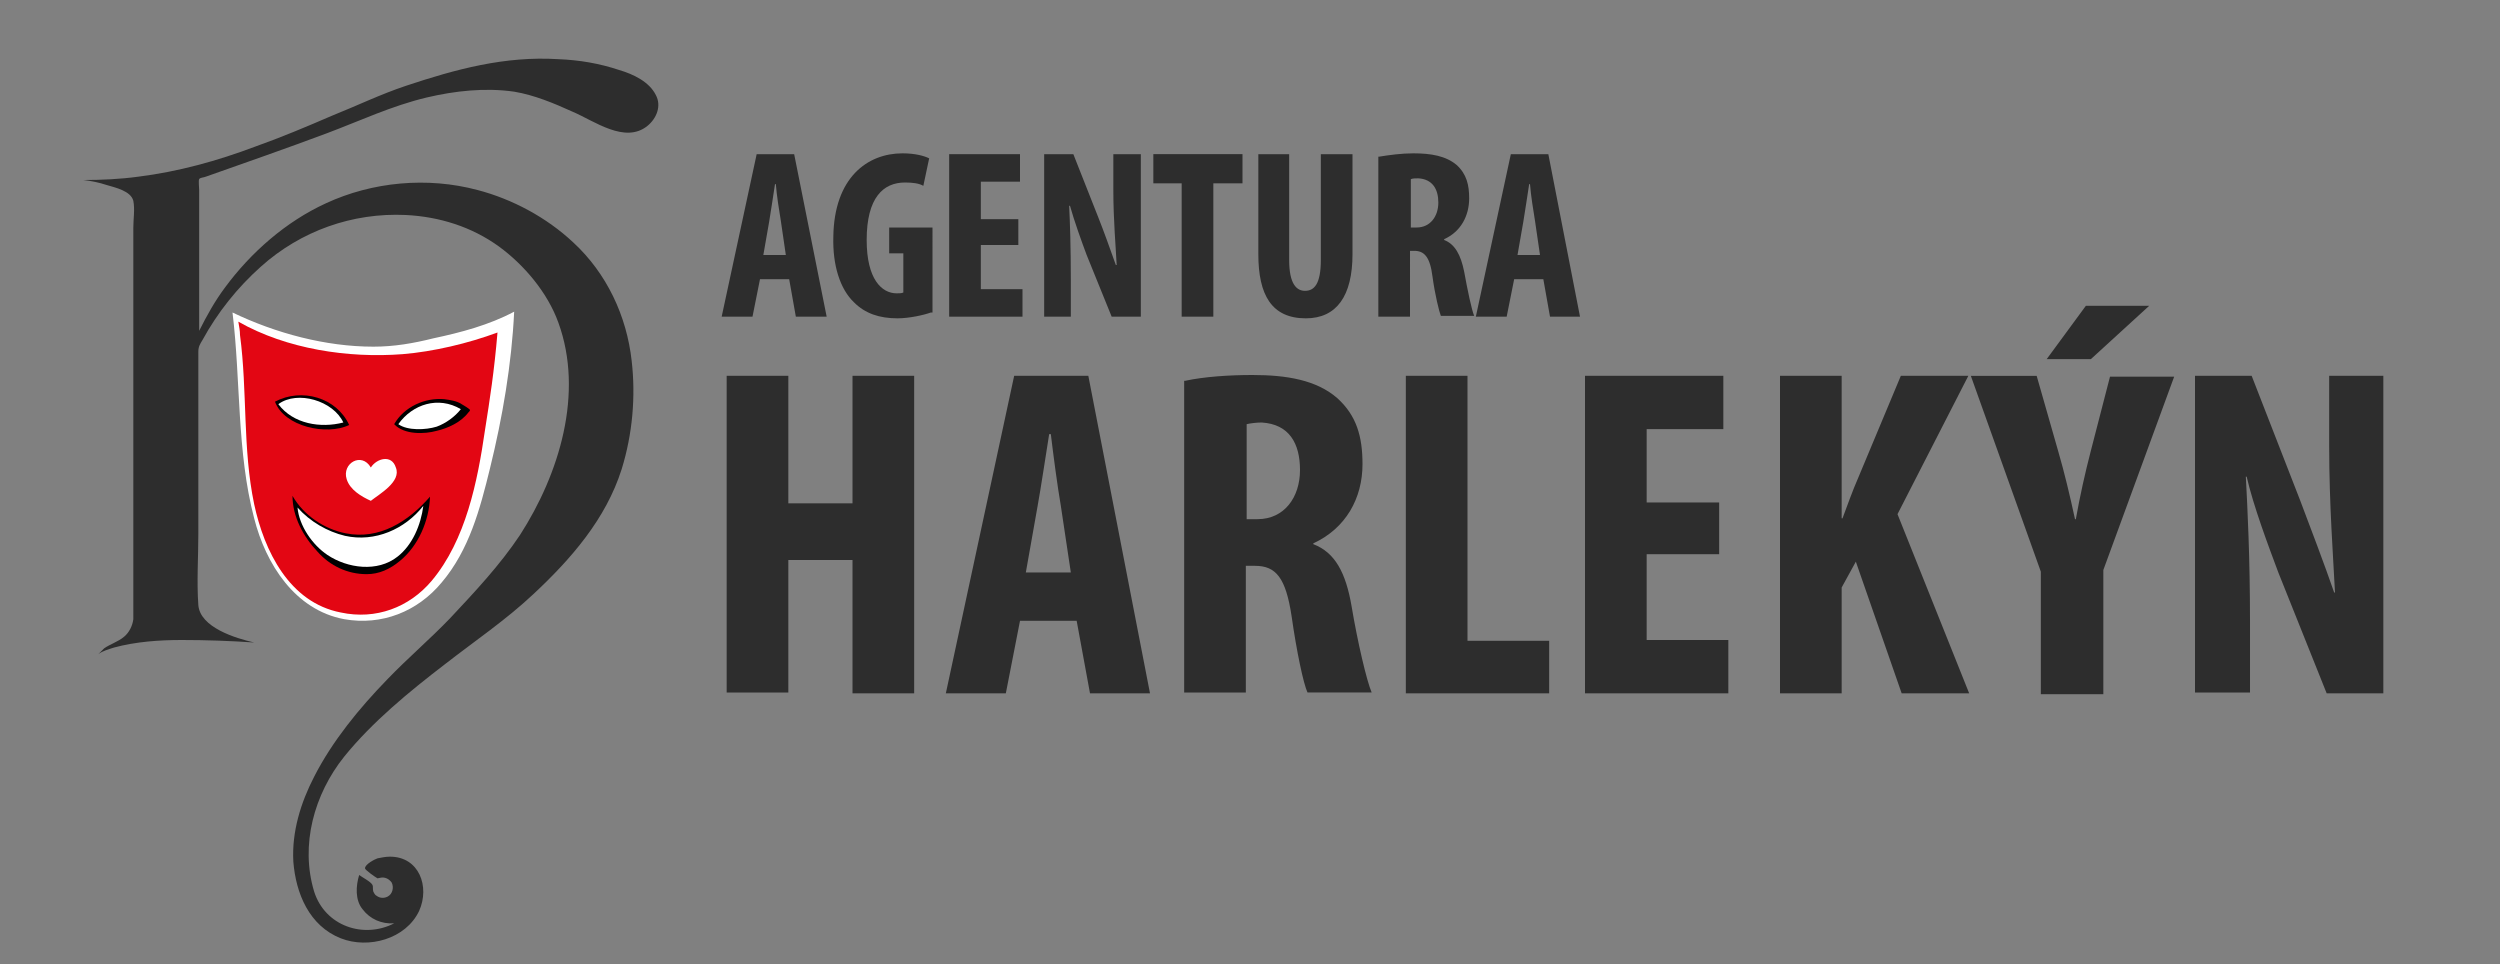 <?xml version="1.0" encoding="utf-8"?>
<!-- Generator: Adobe Illustrator 22.0.0, SVG Export Plug-In . SVG Version: 6.00 Build 0)  -->
<svg version="1.1" id="Vrstva_1" xmlns="http://www.w3.org/2000/svg" xmlns:xlink="http://www.w3.org/1999/xlink" x="0px" y="0px"
	 viewBox="0 0 300 115.7" style="enable-background:new 0 0 300 115.7;" xml:space="preserve">
<rect x="0" y="0" width="300" height="115.7" fill="#808080" stroke="none"/>
<style type="text/css">
	.st0{fill:#2D2D2D;}
	.st1{fill:#FFFFFF;}
	.st2{fill:#E30613;}
</style>
<g>
	<path class="st0" d="M91.2,33.5L90.3,38h-3.7l4.2-19.5h4.5L99.2,38h-3.7l-0.8-4.5H91.2z M94.3,30.6l-0.6-4.1
		c-0.2-1.2-0.5-3.1-0.6-4.4h-0.1c-0.2,1.3-0.5,3.3-0.7,4.5l-0.7,4H94.3z"/>
	<path class="st0" d="M111.7,37.5c-0.8,0.3-2.6,0.7-4,0.7c-2.2,0-3.9-0.6-5.2-1.9c-1.7-1.6-2.6-4.5-2.5-7.9c0.1-7.1,4.1-10,8.3-10
		c1.5,0,2.6,0.3,3.2,0.6l-0.7,3.3c-0.5-0.3-1.3-0.4-2.2-0.4c-2.6,0-4.6,1.8-4.6,6.9c0,4.7,1.8,6.4,3.6,6.4c0.3,0,0.6,0,0.8-0.1v-4.7
		h-1.7v-3.1h5.2V37.5z"/>
	<path class="st0" d="M122.2,29.4h-4.5v5.3h5V38h-8.8V18.5h8.5v3.3h-4.7v4.5h4.5V29.4z"/>
	<path class="st0" d="M125.3,38V18.5h3.5l3,7.6c0.6,1.5,1.5,4,2.1,5.7h0.1c-0.1-2.1-0.4-5.4-0.4-9v-4.3h3.3V38h-3.5l-3-7.4
		c-0.6-1.6-1.5-4.1-2-5.9h-0.1c0.1,2,0.2,5,0.2,8.9V38H125.3z"/>
	<path class="st0" d="M141.8,22h-3.4v-3.5h10.7V22h-3.5v16h-3.8V22z"/>
	<path class="st0" d="M154.7,18.5v12.7c0,2.9,0.9,3.7,1.9,3.7c1.1,0,1.9-0.8,1.9-3.7V18.5h3.8v12c0,5-1.9,7.7-5.6,7.7
		c-4.1,0-5.7-2.8-5.7-7.7v-12H154.7z"/>
	<path class="st0" d="M165.5,18.8c1.2-0.2,2.7-0.4,4.1-0.4c2.1,0,3.9,0.3,5.2,1.4c1.2,1.1,1.5,2.4,1.5,4c0,2.1-1,4-3,4.9v0.1
		c1.3,0.5,2,1.8,2.4,3.8c0.4,2.2,0.9,4.6,1.2,5.3h-4c-0.2-0.5-0.7-2.5-1-4.7c-0.3-2.4-1-3.1-2.2-3.1h-0.5V38h-3.8V18.8z M169.3,27.3
		h0.7c1.6,0,2.6-1.3,2.6-3c0-1.6-0.7-2.8-2.4-2.9c-0.3,0-0.7,0-0.9,0.1V27.3z"/>
	<path class="st0" d="M181.7,33.5l-0.9,4.5h-3.7l4.2-19.5h4.5l3.8,19.5H186l-0.8-4.5H181.7z M184.8,30.6l-0.6-4.1
		c-0.2-1.2-0.5-3.1-0.6-4.4h-0.1c-0.2,1.3-0.5,3.3-0.7,4.5l-0.7,4H184.8z"/>
</g>
<g>
	<g>
		<path class="st0" d="M263.4,83.2V45.1h6.8L276,60c1.1,2.9,3,7.9,4.1,11.1h0.1c-0.2-4-0.7-10.6-0.7-17.6v-8.4h6.5v38.1h-6.8
			l-5.8-14.5c-1.2-3.2-3-8-3.8-11.5h-0.1c0.2,3.8,0.5,9.7,0.5,17.3v8.6H263.4z"/>
	</g>
	<g>
		<path class="st0" d="M244.9,83.2V68.6l-8.4-23.5h7.9l2.6,9.1c0.7,2.4,1.4,5.3,2,8.1h0.1c0.5-2.8,1.1-5.5,1.8-8.2l2.3-8.9h7.7
			l-8.5,23.2v14.9H244.9z M257.9,36.7l-7,6.4h-5.3l4.7-6.4H257.9z"/>
	</g>
	<g>
		<path class="st0" d="M213.6,45.1h7.4v17.1h0.1c0.6-1.6,1.2-3.3,1.9-4.9l5.1-12.2h8.1l-8.5,16.6l8.6,21.5h-8.1l-5.5-15.8l-1.7,3.1
			v12.7h-7.4V45.1z"/>
	</g>
	<g>
		<path class="st0" d="M206.3,66.5h-8.7v10.3h9.8v6.4h-17.2V45.1h16.6v6.4h-9.2v8.8h8.7V66.5z"/>
	</g>
	<g>
		<path class="st0" d="M168.7,45.1h7.4v31.8h9.8v6.3h-17.2V45.1z"/>
	</g>
	<g>
		<path class="st0" d="M142.2,45.7c2.3-0.5,5.3-0.7,8.1-0.7c4.1,0,7.7,0.6,10.2,2.8c2.3,2.1,3,4.6,3,7.9c0,4.1-2,7.7-5.9,9.5v0.1
			c2.6,1,3.9,3.4,4.6,7.5c0.7,4.2,1.8,8.9,2.4,10.3h-7.7c-0.5-1.1-1.3-4.9-1.9-9.1c-0.7-4.7-1.9-6.1-4.4-6.1h-1.1v15.2h-7.4V45.7z
			 M149.6,62.3h1.3c3.2,0,5.1-2.6,5.1-5.9c0-3.2-1.3-5.5-4.6-5.7c-0.6,0-1.4,0.1-1.8,0.2V62.3z"/>
	</g>
	<g>
		<path class="st0" d="M122.4,74.5l-1.7,8.7h-7.2l8.2-38.1h8.9l7.4,38.1h-7.2l-1.6-8.7H122.4z M128.5,68.7l-1.2-8
			c-0.4-2.3-0.9-6.1-1.2-8.6h-0.2c-0.4,2.5-1,6.5-1.4,8.7l-1.4,7.9H128.5z"/>
	</g>
	<g>
		<path class="st0" d="M94.6,45.1v15.3h7.7V45.1h7.4v38.1h-7.4V67.2h-7.7v15.9h-7.4V45.1H94.6z"/>
	</g>
</g>
<path class="st1" d="M27.9,37.5c5.2,2.5,11.2,4.1,16.9,4.1c2.5,0,4.8-0.4,7.2-1c3.3-0.7,6.7-1.6,9.7-3.2c-0.3,6.3-1.4,12.7-2.9,18.8
	c-1.2,4.9-2.5,9.8-5.8,13.7c-2.9,3.5-7.2,5.2-11.7,4.4c-5.9-1.1-9.4-6.6-10.8-12.1C28.4,54.2,28.9,45.7,27.9,37.5"/>
<path class="st2" d="M28.6,38.6c5.8,3.3,13.2,4.4,19.7,3.9c3.7-0.3,7.9-1.3,11.4-2.6c-0.4,4.7-0.9,7.9-1.5,11.7
	c-0.9,6.2-2.3,13.2-6.4,18.1c-2.7,3.2-6.7,4.7-10.9,3.8c-6.2-1.2-9.2-7.4-10.4-13c-1.4-6.7-0.8-13.5-1.7-20.3
	C28.8,39.7,28.7,39.2,28.6,38.6"/>
<path d="M47.3,50.9c1.2-2.1,3.7-3.2,6-3c0.7,0.1,1.5,0.2,2.1,0.6c0.2,0.1,1,0.6,1,0.7c0,0.1-0.1,0.2-0.2,0.3
	c-0.9,1.2-2.5,1.9-3.8,2.2C51,52.1,48.5,52.2,47.3,50.9"/>
<path d="M33,48.2c3.2-1.7,7.4-0.5,8.9,2.8C39.2,52.3,34.1,51.2,33,48.2"/>
<path d="M35.1,59.5c1.3,2.3,3.8,4,6.4,4.5c4,0.8,7.5-1.4,10.1-4.4c-0.1,2.9-1.4,5.9-3.6,7.7c-1.2,1-2.5,1.6-4,1.6
	c-2.3,0-4.4-1-5.9-2.7C36.4,64.4,35.1,62,35.1,59.5"/>
<path class="st0" d="M11.8,78.5c0.5-0.4,1.3-0.6,1.9-0.8c2.6-0.7,5.4-0.9,8.1-0.9c2.9,0,5.8,0.1,8.7,0.3c-2.2-0.5-6.5-1.8-6.7-4.5
	c-0.2-2.8,0-5.7,0-8.5c0-5.6,0-11.1,0-16.7c0-1.7,0-3.5,0-5.2c0-0.6,0.2-0.9,0.5-1.4c1.8-3.3,4.2-6.3,7-8.8c4.8-4.3,11-6.5,17.4-6.2
	c4,0.2,7.9,1.4,11.2,3.8c3,2.2,5.8,5.5,7.1,9.1c3.1,8.5,0.1,18.2-4.6,25.5c-2.4,3.6-5.4,6.8-8.4,10c-2.4,2.5-5.1,4.8-7.5,7.3
	c-3.4,3.5-6.6,7.4-8.8,11.7c-1.6,3.1-2.7,6.6-2.5,10.2c0.3,3.8,1.9,7.7,5.7,9.2c3.3,1.3,7.8,0.1,9.4-3.3c1.3-2.9,0-6.5-3.5-6.5
	c-0.5,0-1,0.1-1.5,0.2c-0.3,0.1-1.5,0.7-1.5,1.2c0,0.2,1.3,1.1,1.5,1.2c0.1,0,0.4-0.1,0.6-0.1c0.4,0,0.8,0.2,1.1,0.6
	c0.3,0.6,0.1,1.4-0.5,1.7c-0.4,0.2-0.9,0.2-1.3-0.1c-0.2-0.1-0.3-0.3-0.4-0.5c-0.1-0.3,0-0.6-0.1-0.8c-0.2-0.4-1.2-0.9-1.6-1.2
	c-0.4,1.3-0.5,3,0.4,4.1c0.9,1.2,2.3,1.8,3.8,1.7c-3.7,1.9-8.3,0.3-9.6-3.8c-1.7-5.6,0-11.7,3.6-16.2c3.4-4.2,7.8-7.8,12.1-11.1
	c3.6-2.8,7.3-5.3,10.6-8.4c4.5-4.2,8.7-9,10.6-15c1.3-4.2,1.7-8.7,1.2-13c-0.6-5.4-3-10.5-7-14.2c-3.2-3-7.3-5.2-11.5-6.3
	c-6-1.6-12.6-1-18.2,1.6c-4.8,2.2-9,5.9-12.1,10.1c-1.2,1.6-2.2,3.4-3.1,5.2V28.9v-6.1c0-0.3-0.1-1.1,0-1.3c0.1-0.2,0.6-0.2,0.8-0.3
	c4.8-1.7,9.7-3.4,14.5-5.2c4-1.5,7.8-3.3,12-4.3c3.4-0.8,7-1.2,10.5-0.7c2.4,0.4,4.8,1.4,7,2.4c2.6,1.1,6.3,3.9,9,1.7
	c1.1-0.9,1.7-2.4,1-3.7c-0.8-1.6-2.7-2.5-4.4-3c-2.4-0.8-4.8-1.2-7.3-1.3c-6.4-0.4-12.3,1.2-18.3,3.2c-3,1-5.9,2.4-8.9,3.6
	c-3,1.3-6.1,2.6-9.2,3.7c-4.5,1.7-9.2,3-14,3.6c-2.2,0.3-4.4,0.4-6.6,0.4c0.9,0.1,1.9,0.3,2.8,0.6c1,0.3,2.9,0.7,3.2,1.9
	c0.2,1,0,2.2,0,3.2c0,5.5,0,10.9,0,16.4c0,3,0,5.9,0,8.9c0,4.8,0,9.7,0,14.5c0,1.9,0,3.9,0,5.8c0,0.5,0,0.9,0,1.4
	c-0.1,0.8-0.5,1.6-1.1,2.1c-0.7,0.6-1.7,0.9-2.4,1.4C12.3,78,12,78.3,11.8,78.5"/>
<path class="st1" d="M44.5,60.1c-1.1-0.5-2.5-1.3-2.9-2.6c-0.6-1.9,1.8-3.3,2.9-1.4c0.7-1.1,2.5-1.6,3,0
	C48.2,57.8,45.5,59.3,44.5,60.1"/>
<path class="st1" d="M47.8,50.9c1.7-2.4,4.8-3.4,7.5-1.8c-0.7,0.9-1.8,1.7-2.9,2.1C51.1,51.6,48.9,51.7,47.8,50.9"/>
<path class="st1" d="M33.4,48.5c1.8,2.4,5.1,2.9,7.8,2.2C40,48.1,35.7,46.8,33.4,48.5"/>
<path class="st1" d="M35.7,60.9c1.5,1.7,3.6,2.9,5.7,3.4c3.6,0.8,7.2-0.8,9.4-3.6c-0.3,2.3-1.3,4.7-3.1,6.1c-2.4,1.9-6,1.4-8.4-0.2
	C37.5,65.4,35.9,63.1,35.7,60.9"/>
</svg>
